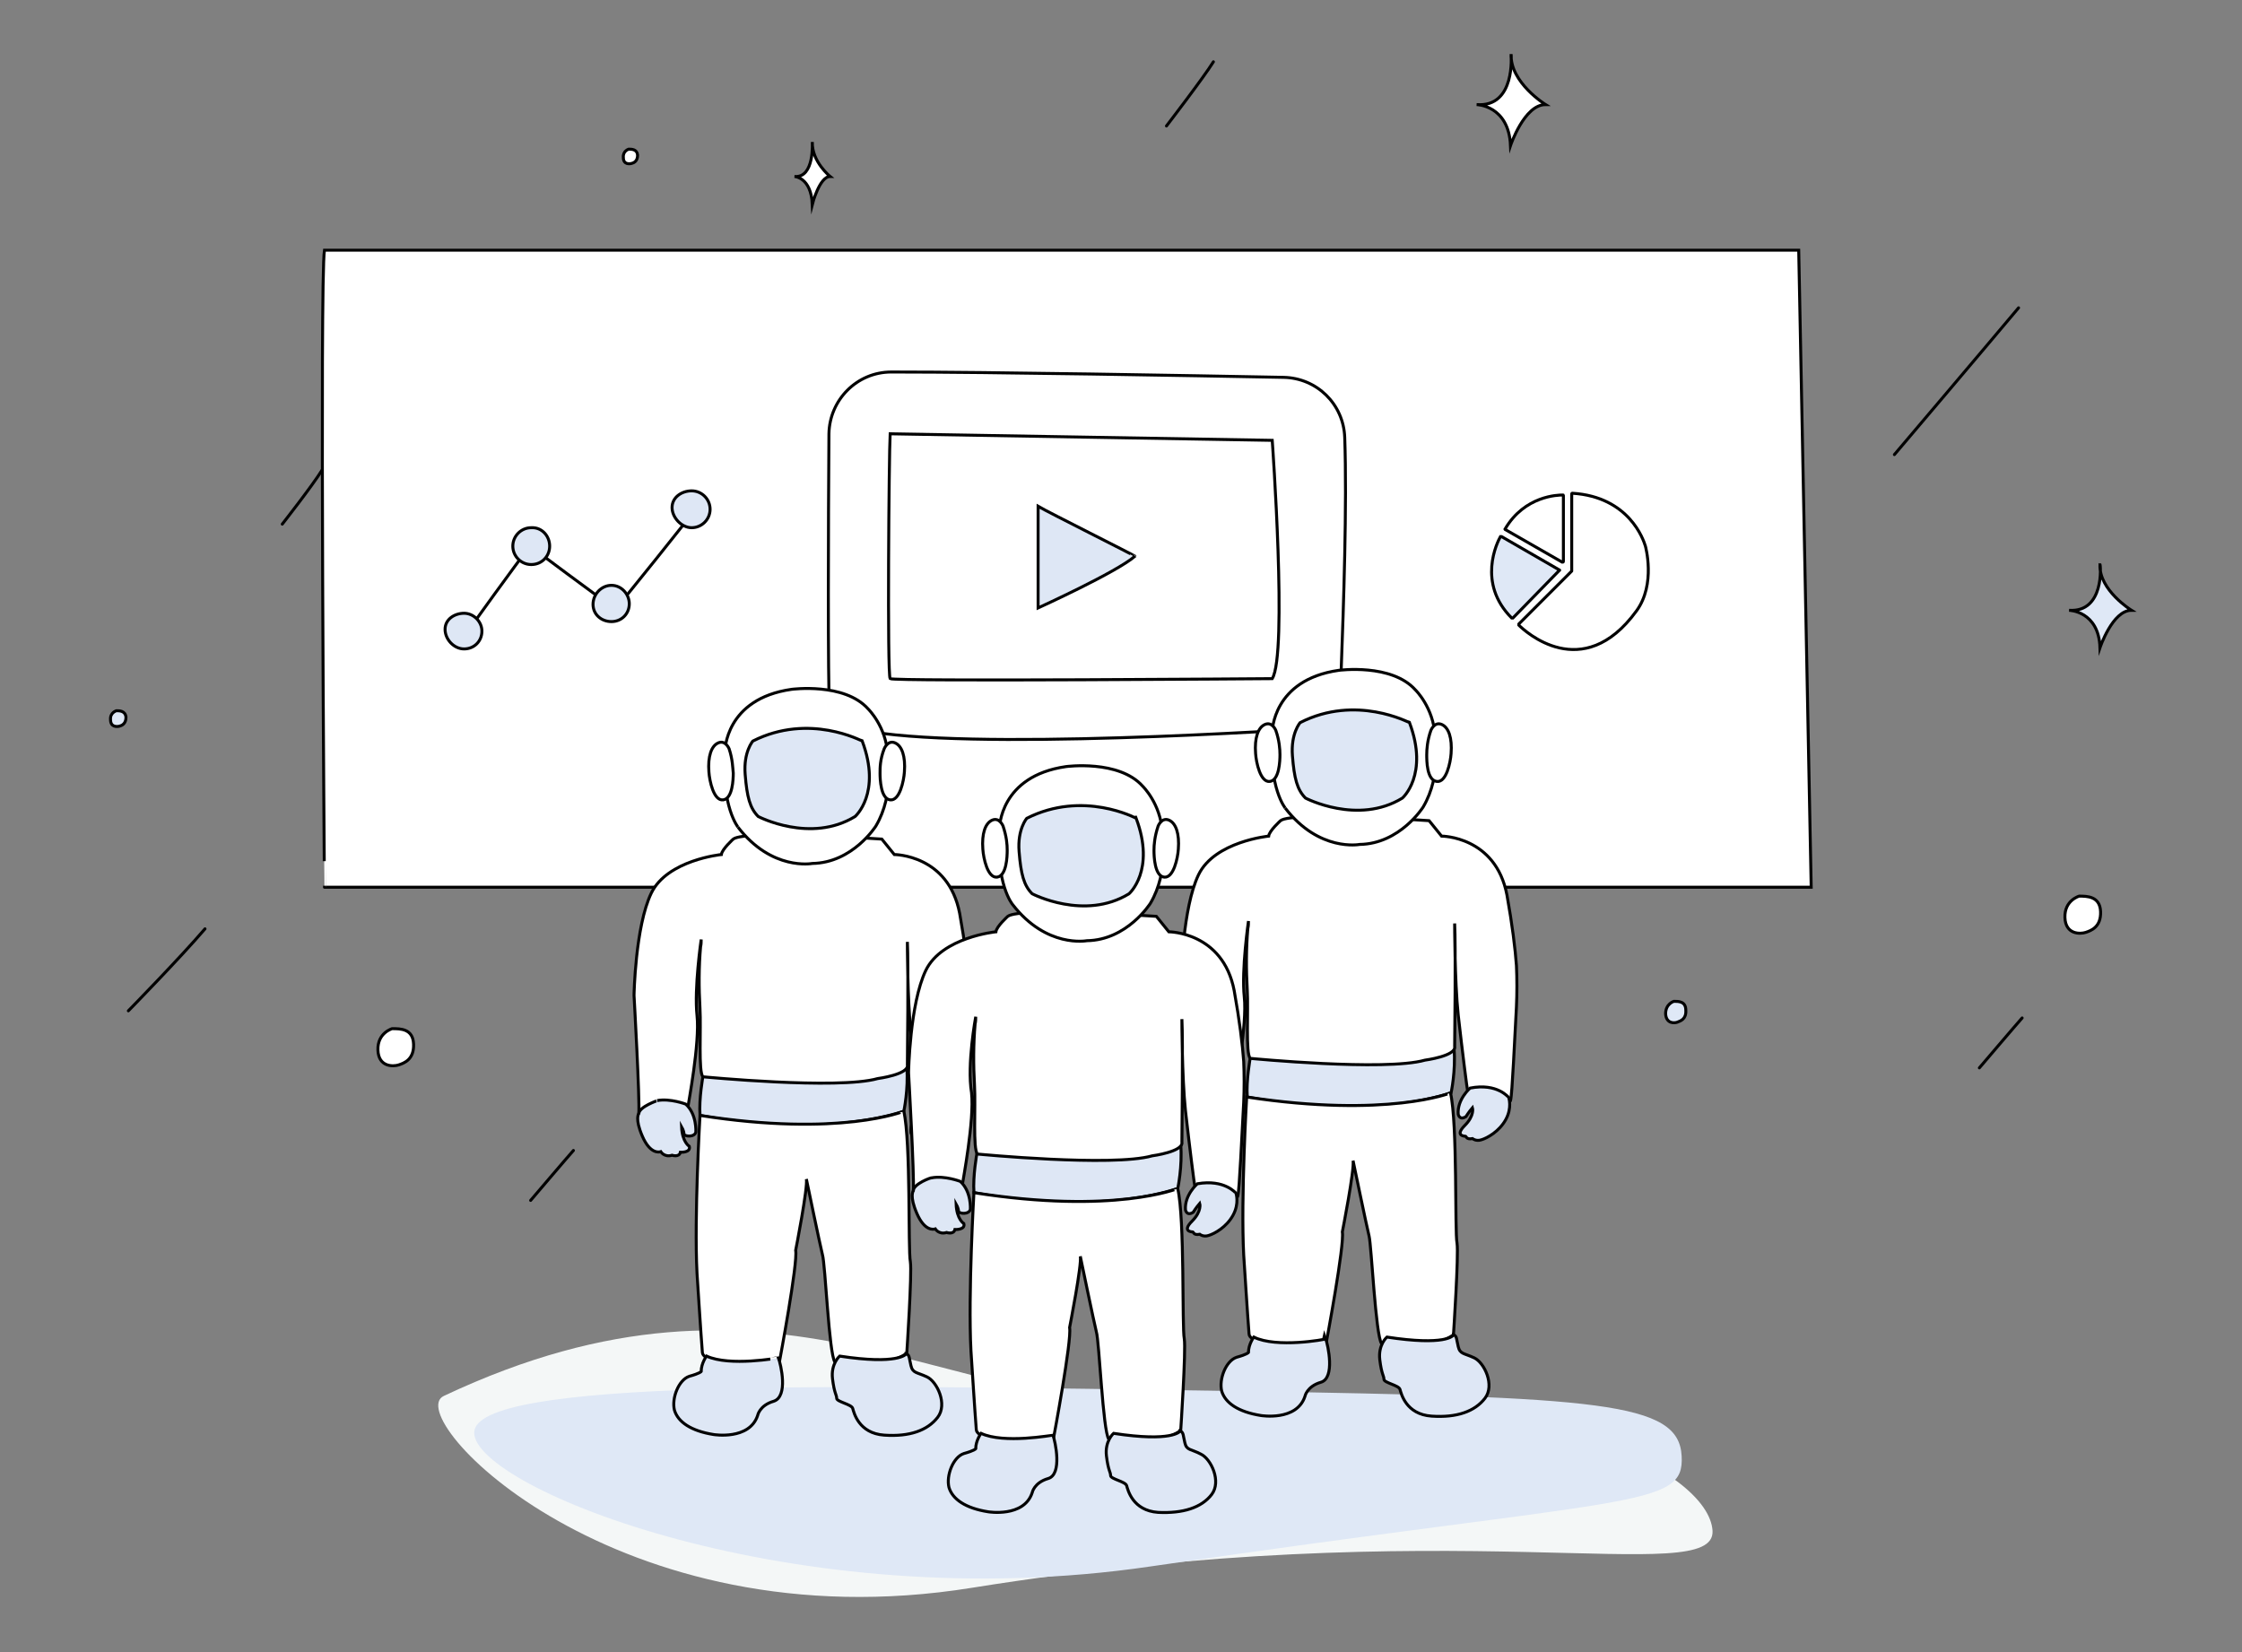 <?xml version="1.0" encoding="utf-8"?>
<!-- Generator: Adobe Illustrator 19.2.1, SVG Export Plug-In . SVG Version: 6.00 Build 0)  -->
<svg version="1.1" id="Layer_1" xmlns="http://www.w3.org/2000/svg" xmlns:xlink="http://www.w3.org/1999/xlink" x="0px" y="0px"
	 viewBox="0 0 377.3 278" style="enable-background:new 0 0 377.3 278;" xml:space="preserve">
<rect x="0" y="0" width="377.3" height="278" fill="#808080" stroke="none"/>
<style type="text/css">
	.st0{fill:#FFFFFF;stroke:#010101;stroke-width:0.5;stroke-linecap:round;stroke-miterlimit:10;}
	.st1{fill:#DEE7F5;stroke:#020202;stroke-width:0.5;stroke-linecap:round;stroke-miterlimit:10;}
	.st2{fill:#F4F7F7;}
	.st3{fill:#DFE8F6;}
	.st4{fill:#FFFFFF;stroke:#020202;stroke-width:0.5;stroke-linecap:round;stroke-miterlimit:10;}
	.st5{fill:none;stroke:#010101;stroke-width:0.5;stroke-linecap:round;stroke-miterlimit:10;}
	.st6{fill:#DEE7F5;stroke:#010101;stroke-width:0.5;stroke-linecap:round;stroke-miterlimit:10;}
	.st7{fill:#FFFFFF;stroke:#000000;stroke-width:0.5;stroke-linecap:round;stroke-miterlimit:10;}
	.st8{fill:#DFE8F6;stroke:#000000;stroke-width:0.5;stroke-linecap:round;stroke-miterlimit:10;}
	.st9{fill:none;stroke:#000000;stroke-width:0.5;stroke-linecap:round;stroke-miterlimit:10;}
</style>
<g>
	<path class="st0" d="M54.6,42.1h248.1l2.1,107.2H54.6C54.6,149.4,53.8,46.9,54.6,42.1z"/>
</g>
<path class="st0" d="M150,62.6c-5.8,0-10.4,4.7-10.5,10.4c-0.1,14.8-0.2,40.9,0.1,46.9c0.3,6.8,54.1,4.3,76.3,3
	c5.4-0.3,9.6-4.7,9.8-10c0.4-10.7,1-28.1,0.6-39.3c-0.2-5.6-4.7-10-10.3-10.1C200.2,63.2,167.4,62.6,150,62.6z"/>
<path class="st0" d="M149.8,73l64.3,1.1c0,0,2.6,36,0,40.1c0,0-63.8,0.5-64.3,0C149.3,113.7,149.6,76.3,149.8,73z"/>
<path class="st1" d="M174.7,85.2v17.1c0,0,13.2-6,16.3-8.7C191,93.5,176.2,86.1,174.7,85.2z"/>
<path class="st2" d="M288.2,257.6c0.5,9.8-43.1-3.5-124.7,9.6c-59.8,9.6-96.2-28.9-88.8-32.3c56.4-26.6,84.8,3.6,123.5,1
	C258.7,231.7,287.6,247.6,288.2,257.6z"/>
<path class="st3" d="M283,245c0.5,8.9-7.8,6.7-89.4,18.6c-59.8,8.8-113.8-13.3-113.8-22.5c0-9.1,60.2-8.1,128.9-7
	C269.4,235.1,282.5,235.9,283,245z"/>
<g>
	<path class="st1" d="M118.3,181.1c0,0-0.7,3.8-0.5,6.6c0,0,19.6,4,34.3-0.7c0,0,0.8-3.7,0.5-7.4
		C152.6,179.6,148.1,182.6,118.3,181.1z"/>
	<path class="st4" d="M117.8,187.7c0,0-1,17-0.5,26.6c0,0,0.7,10.9,0.9,13.3c0.2,2.4,12.7,2.7,13,1.4c0,0,3.1-16.5,2.7-18.6
		c0,0,2.1-10.7,1.8-12c0,0,2.3,11.1,2.7,12.7c0.5,1.6,1.1,16.7,2.1,18.1c0,0,8.6,1.2,12.1-1.5c0,0,0.9-13.5,0.6-15.4
		c-0.4-1.9,0.1-20.1-1.1-25.3C152.1,187,141.4,191.4,117.8,187.7z"/>
	<path class="st4" d="M118,158.1c0,0.4,0,0.8-0.1,1.2c-0.3,3.4-0.3,6.9-0.1,10.4c0.2,3.5-0.3,10.7,0.5,11.5c0,0,22.7,2.2,29.4,0.3
		c0,0,5.3-0.7,5-2.3c0,0,0.2-17.4,0-20.7c0,0,0,9.7,0.6,15.4c0.7,6.2,1.5,12.5,1.6,12.9s6.8,2.8,7.2,1.5c0.3-1,0.7-10.7,1-15.8
		c0.1-2.3,0.1-4.6,0-6.9c-0.2-2.8-0.7-6.9-1.6-11.9c-1.9-9.9-11-9.9-11-9.9l-2.1-2.6c0,0-23-1.6-25,0c0,0-1.9,1.7-2,2.6
		c0,0-9.1,0.9-11.8,6.5c-2.7,5.6-2.9,17.2-2.9,17.2s1,17.6,0.8,19.9c-0.1,2.3,8.3-1.1,8.3-1.3s2-10.6,1.5-15.2S118,158.1,118,158.1z
		"/>
	<path class="st1" d="M118.9,228.2c0,0-0.9,1.2-0.9,2.6c0,0-0.2,0.3-2,0.8c-1.8,0.6-3,3.7-2.5,5.7c0.6,2,2.8,3.5,6.6,4.1
		c0,0,6,1,7.4-3.2c0,0,0.3-1.7,2.7-2.4c2.5-0.8,1.2-6.2,0.8-7.3C131,228.5,122.8,230,118.9,228.2z"/>
	<path class="st1" d="M141.3,228.2c0,0-1.5,1.3-1.2,3.8c0.3,2.5,0.7,2.7,0.7,3.3s2.5,1,2.7,1.7s1,4.2,5.3,4.5s7.3-0.8,9-3
		c1.7-2.2-0.1-6-1.8-6.8s-2.4-0.6-2.7-1.9c-0.3-1.2-0.2-1.8-0.8-2C152.5,227.9,151.1,229.7,141.3,228.2z"/>
	<path class="st4" d="M122,126.4c0,0,0-8.8,11.2-10.4c0,0,8.9-1.2,12.9,3.3c0,0,3,2.9,3.3,7.7c0,0,1.2,6.6-2,12
		c0,0-3.9,6.2-10.7,6.3c0,0-6.8,1.3-12.5-6.1C124.3,139.3,121.3,135.8,122,126.4z"/>
	<path class="st1" d="M126.7,124.7c0,0-1.6,1.8-1.3,5.6c0.3,3.8,0.8,5.7,2.2,7.1c0,0,8.8,4.6,16.3,0c0,0,4.5-3.9,1.2-12.7
		C145,124.7,136.2,119.9,126.7,124.7z"/>
	<path class="st4" d="M148.8,126c0,0,0.6-1.5,1.8-1s1.8,2.3,1.6,4.9c-0.1,1.5-0.8,4.9-2.4,4.7s-1.7-3.5-1.7-4.5
		C148.1,129.2,148.1,127.8,148.8,126z"/>
	<path class="st4" d="M122.7,126c0,0-0.6-1.5-1.8-1c-1.2,0.5-1.8,2.3-1.6,4.9c0.1,1.5,0.8,4.9,2.4,4.7s1.7-3.5,1.7-4.5
		C123.3,129.2,123.3,127.8,122.7,126z"/>
	<path class="st1" d="M155.3,186.2c0,0-2.2,1.9-2,4.4c0,0,0.2,1.1,1.3,0.4c0,0,0.5-0.8,1.1-1.5c0,0,0.4,1.3-1.3,3
		c-1.7,1.7-0.1,1.8,0.1,1.8c0.2,0,0.1,0.6,1.2,0.4c0,0,0.6,0.5,1.5,0.2c1-0.3,3-1.4,4.1-3.4s0.5-3.7,0.5-3.7S160,185.4,155.3,186.2z
		"/>
	<path class="st1" d="M107.5,187.4c0,0-0.7,0.8,0.6,3.8c1.3,3,2.8,2.7,3.1,2.6c0,0,0.6,1,1.9,0.6c0,0,1.2,0.4,1.4-0.5
		c0,0,1.8,0.1,1.5-1c0,0-1.2-0.7-1.3-3.3c0,0,0.4,0.7,0.4,1.2c0.1,0.5,1.8,0.6,2-0.3c0,0,0.2-3-1.7-4.7c0,0-2.6-1-4.8-0.6
		C110.7,185.2,107.6,186.2,107.5,187.4z"/>
</g>
<g>
	<path class="st1" d="M210.4,178c0,0-0.7,3.8-0.5,6.6c0,0,19.6,4,34.3-0.7c0,0,0.8-3.7,0.5-7.4C244.7,176.4,240.2,179.5,210.4,178z"
		/>
	<path class="st4" d="M209.8,184.6c0,0-1,17-0.5,26.6c0,0,0.7,10.9,0.9,13.3c0.2,2.4,12.7,2.7,13,1.4c0,0,3.1-16.5,2.7-18.6
		c0,0,2.1-10.7,1.8-12c0,0,2.3,11.1,2.7,12.7s1.1,16.7,2.1,18.1c0,0,8.6,1.2,12.1-1.5c0,0,0.9-13.5,0.6-15.4
		c-0.4-1.9,0.1-20.1-1.1-25.3C244.2,183.9,233.5,188.2,209.8,184.6z"/>
	<path class="st4" d="M210.1,155c0,0.4,0,0.8-0.1,1.2c-0.3,3.4-0.3,6.9-0.1,10.4c0.2,3.5-0.3,10.7,0.5,11.5c0,0,22.7,2.2,29.4,0.3
		c0,0,5.3-0.7,5-2.3c0,0,0.2-17.4,0-20.7c0,0,0,9.7,0.6,15.4c0.7,6.2,1.5,12.5,1.6,12.9c0,0.4,6.8,2.8,7.2,1.5
		c0.3-1,0.7-10.7,1-15.8c0.1-2.3,0.1-4.6,0-6.9c-0.2-2.8-0.7-6.9-1.6-11.9c-1.9-9.9-11-9.9-11-9.9l-2.1-2.6c0,0-23-1.6-25,0
		c0,0-1.9,1.7-2,2.6c0,0-9.1,0.9-11.8,6.5c-2.7,5.6-2.9,17.2-2.9,17.2s1,17.6,0.8,19.9c-0.1,2.3,8.3-1.1,8.3-1.3s2-10.6,1.5-15.2
		S210.1,155,210.1,155z"/>
	<path class="st1" d="M211,225c0,0-0.9,1.2-0.9,2.6c0,0-0.2,0.3-2,0.8c-1.8,0.6-3,3.7-2.5,5.7c0.6,2,2.8,3.5,6.6,4.1
		c0,0,6,1,7.4-3.2c0,0,0.3-1.7,2.7-2.4s1.2-6.2,0.8-7.3C223.1,225.4,214.8,226.9,211,225z"/>
	<path class="st1" d="M233.4,225c0,0-1.5,1.3-1.2,3.8s0.7,2.7,0.7,3.3c0,0.6,2.5,1,2.7,1.7s1,4.2,5.3,4.5s7.3-0.8,9-3
		c1.7-2.2-0.1-6-1.8-6.8s-2.4-0.6-2.7-1.9c-0.3-1.2-0.2-1.8-0.8-2C244.6,224.8,243.2,226.5,233.4,225z"/>
	<path class="st4" d="M214.1,123.2c0,0,0-8.8,11.2-10.4c0,0,8.9-1.2,12.9,3.3c0,0,3,2.9,3.3,7.7c0,0,1.2,6.6-2,12
		c0,0-3.9,6.2-10.7,6.3c0,0-6.8,1.3-12.5-6.1C216.4,136.1,213.4,132.7,214.1,123.2z"/>
	<path class="st1" d="M218.8,121.6c0,0-1.6,1.8-1.3,5.6s0.8,5.7,2.2,7.1c0,0,8.8,4.6,16.3,0c0,0,4.5-3.9,1.2-12.7
		C237.1,121.6,228.2,116.8,218.8,121.6z"/>
	<path class="st4" d="M240.8,122.9c0,0,0.6-1.5,1.8-1c1.2,0.5,1.8,2.3,1.6,4.9c-0.1,1.5-0.8,4.9-2.4,4.7c-1.7-0.2-1.7-3.5-1.7-4.5
		C240.1,126.1,240.2,124.6,240.8,122.9z"/>
	<path class="st4" d="M214.7,122.9c0,0-0.6-1.5-1.8-1c-1.2,0.5-1.8,2.3-1.6,4.9c0.1,1.5,0.8,4.9,2.4,4.7s1.7-3.5,1.7-4.5
		C215.4,126.1,215.3,124.6,214.7,122.9z"/>
	<path class="st1" d="M247.4,183.1c0,0-2.2,1.9-2,4.4c0,0,0.2,1.1,1.3,0.4c0,0,0.5-0.8,1.1-1.5c0,0,0.4,1.3-1.3,3
		c-1.7,1.7-0.1,1.8,0.1,1.8c0.2,0,0.1,0.6,1.2,0.4c0,0,0.6,0.5,1.5,0.2c1-0.3,3-1.4,4.1-3.4s0.5-3.7,0.5-3.7S252,182.2,247.4,183.1z
		"/>
	<path class="st1" d="M199.6,184.2c0,0-0.7,0.8,0.6,3.8c1.3,3,2.8,2.7,3.1,2.6c0,0,0.6,1,1.9,0.6c0,0,1.2,0.4,1.4-0.5
		c0,0,1.8,0.1,1.5-1c0,0-1.2-0.7-1.3-3.3c0,0,0.4,0.7,0.4,1.2c0.1,0.5,1.8,0.6,2-0.3c0,0,0.2-3-1.7-4.7c0,0-2.6-1-4.8-0.6
		C202.7,182,199.7,183.1,199.6,184.2z"/>
</g>
<g>
	<path class="st1" d="M164.4,194.1c0,0-0.7,3.8-0.5,6.6c0,0,19.6,4,34.3-0.7c0,0,0.8-3.7,0.5-7.4
		C198.8,192.6,194.3,195.6,164.4,194.1z"/>
	<path class="st4" d="M163.9,200.7c0,0-1,17-0.5,26.6c0,0,0.7,10.9,0.9,13.3c0.2,2.4,12.7,2.7,13,1.4c0,0,3.1-16.5,2.7-18.6
		c0,0,2.1-10.7,1.8-12c0,0,2.3,11.1,2.7,12.7c0.5,1.6,1.1,16.7,2.1,18.1c0,0,8.6,1.2,12.1-1.5c0,0,0.9-13.5,0.6-15.4
		c-0.4-1.9,0.1-20.1-1.1-25.3C198.2,200,187.5,204.4,163.9,200.7z"/>
	<path class="st4" d="M164.2,171.1c0,0.4,0,0.8-0.1,1.2c-0.3,3.4-0.3,6.9-0.1,10.4c0.2,3.5-0.3,10.7,0.5,11.5c0,0,22.7,2.2,29.4,0.3
		c0,0,5.3-0.7,5-2.3c0,0,0.2-17.4,0-20.7c0,0,0,9.7,0.6,15.4c0.7,6.2,1.5,12.5,1.6,12.9c0,0.4,6.8,2.8,7.2,1.5
		c0.3-1,0.7-10.7,1-15.8c0.1-2.3,0.1-4.6,0-6.9c-0.2-2.8-0.7-6.9-1.6-11.9c-1.9-9.9-11-9.9-11-9.9l-2.1-2.6c0,0-23-1.6-25,0
		c0,0-1.9,1.7-2,2.6c0,0-9.1,0.9-11.8,6.5s-2.9,17.2-2.9,17.2s1,17.6,0.8,19.9c-0.1,2.3,8.3-1.1,8.3-1.3s2-10.6,1.5-15.2
		C162.7,179.1,164.2,171.1,164.2,171.1z"/>
	<path class="st1" d="M165.1,241.2c0,0-0.9,1.2-0.9,2.6c0,0-0.2,0.3-2,0.8c-1.8,0.6-3,3.7-2.5,5.7c0.6,2,2.8,3.5,6.6,4.1
		c0,0,6,1,7.4-3.2c0,0,0.3-1.7,2.7-2.4s1.2-6.2,0.8-7.3C177.1,241.5,168.9,243,165.1,241.2z"/>
	<path class="st1" d="M187.4,241.2c0,0-1.5,1.3-1.2,3.8s0.7,2.7,0.7,3.3s2.5,1,2.7,1.7c0.2,0.7,1,4.2,5.3,4.5c4.2,0.2,7.3-0.8,9-3
		c1.7-2.2-0.1-6-1.8-6.8c-1.7-0.9-2.4-0.6-2.7-1.9c-0.3-1.2-0.2-1.8-0.8-2C198.6,240.9,197.2,242.7,187.4,241.2z"/>
	<path class="st4" d="M168.2,139.4c0,0,0-8.8,11.2-10.4c0,0,8.9-1.2,12.9,3.3c0,0,3,2.9,3.3,7.7c0,0,1.2,6.6-2,12
		c0,0-3.9,6.2-10.7,6.3c0,0-6.8,1.3-12.5-6.1C170.4,152.2,167.5,148.8,168.2,139.4z"/>
	<path class="st1" d="M172.8,137.7c0,0-1.6,1.8-1.3,5.6c0.3,3.8,0.8,5.7,2.2,7.1c0,0,8.8,4.6,16.3,0c0,0,4.5-3.9,1.2-12.7
		C191.2,137.7,182.3,132.9,172.8,137.7z"/>
	<path class="st4" d="M194.9,139c0,0,0.6-1.5,1.8-1s1.8,2.3,1.6,4.9c-0.1,1.5-0.8,4.9-2.4,4.7s-1.7-3.5-1.7-4.5
		C194.2,142.2,194.3,140.8,194.9,139z"/>
	<path class="st4" d="M168.8,139c0,0-0.6-1.5-1.8-1c-1.2,0.5-1.8,2.3-1.6,4.9c0.1,1.5,0.8,4.9,2.4,4.7s1.7-3.5,1.7-4.5
		S169.4,140.8,168.8,139z"/>
	<path class="st1" d="M201.5,199.2c0,0-2.2,1.9-2,4.4c0,0,0.2,1.1,1.3,0.4c0,0,0.5-0.8,1.1-1.5c0,0,0.4,1.3-1.3,3
		c-1.7,1.7-0.1,1.8,0.1,1.8c0.2,0,0.1,0.6,1.2,0.4c0,0,0.6,0.5,1.5,0.2c1-0.3,3-1.4,4.1-3.4s0.5-3.7,0.5-3.7
		S206.1,198.4,201.5,199.2z"/>
	<path class="st1" d="M153.7,200.4c0,0-0.7,0.8,0.6,3.8c1.3,3,2.8,2.7,3.1,2.6c0,0,0.6,1,1.9,0.6c0,0,1.2,0.4,1.4-0.5
		c0,0,1.8,0.1,1.5-1c0,0-1.2-0.7-1.3-3.3c0,0,0.4,0.7,0.4,1.2c0.1,0.5,1.8,0.6,2-0.3c0,0,0.2-3-1.7-4.7c0,0-2.6-1-4.8-0.6
		C156.8,198.1,153.7,199.2,153.7,200.4z"/>
</g>
<g>
	<path class="st5" d="M78.8,106.1c0,0,8.4-11.7,10.4-14.2c0,0,11.9,8.9,14.4,10.6c0,0,13.4-16.5,14.3-18"/>
	<path class="st6" d="M81.1,106.2c0,1.7-1.3,3-3,3c-1.7,0-3.2-1.6-3.2-3.3c0-1.7,1.6-2.7,3.2-2.7C79.7,103.2,81.1,104.6,81.1,106.2z
		"/>
	<path class="st6" d="M92.5,91.9c0,1.7-1.3,3.1-3.1,3.1c-1.7,0-3.1-1.4-3.1-3.1c0-1.7,1.4-3.1,3.1-3.1
		C91.2,88.7,92.5,90.2,92.5,91.9z"/>
	<path class="st6" d="M105.9,101.6c0,1.7-1.3,3-3,3s-3.1-1.2-3.1-2.9c0-1.7,1.4-3.2,3.1-3.2S105.9,100,105.9,101.6z"/>
	<path class="st6" d="M119.5,85.7c0,1.7-1.4,3.1-3.1,3.1c-1.7,0-3.3-1.7-3.3-3.4c0-1.7,1.6-2.8,3.3-2.8
		C118.1,82.6,119.5,84,119.5,85.7z"/>
</g>
<g>
	<path class="st7" d="M253.3,89.1l9.6,5.5c0.1,0,0.2,0,0.2-0.1l0-11.1c0-0.1,0-0.1-0.1-0.1c-0.8,0-6.4,0.1-9.7,5.7
		C253.3,89,253.3,89.1,253.3,89.1z"/>
	<path class="st8" d="M262.4,95.9l-9.7-5.6c-0.1,0-0.1,0-0.2,0c-0.5,0.9-4,7.8,1.9,13.7c0,0,0.1,0,0.2,0l7.8-8
		C262.5,96,262.5,95.9,262.4,95.9z"/>
	<path class="st7" d="M264.5,96.1l0-13c0-0.1,0.1-0.1,0.1-0.1c9.6,0.6,12,7.9,12.3,8.9c0,0,1.8,6.4-1.5,10.9
		c-9.1,12.5-18.9,3.3-19.8,2.4c0,0,0-0.1,0-0.2L264.5,96.1"/>
</g>
<g>
	<path class="st8" d="M348.2,102.7c0,0,5,0.1,5.2,6.3c0,0,2.1-6.3,5.3-6.3c0,0-5.5-3.4-5.3-7.7C353.5,95,354.2,103.1,348.2,102.7z"
		/>
	<path class="st7" d="M248.5,17.6c0,0,5.4,0.1,5.7,6.9c0,0,2.3-6.9,5.9-6.9c0,0-6-3.7-5.8-8.5C254.3,9.2,255.1,18.1,248.5,17.6z"/>
	<path class="st7" d="M66,173.1c0,0-2.5,0.7-2.4,3.6c0.1,2.9,2.6,2.8,3.5,2.5c0.9-0.3,2.6-0.9,2.5-3.5
		C69.5,173.1,67.4,173.1,66,173.1z"/>
	<path class="st7" d="M105.8,25.1c0,0-1,0.3-0.9,1.4c0,1.2,1,1.1,1.4,1s1-0.4,1-1.4C107.2,25.1,106.3,25.1,105.8,25.1z"/>
	<path class="st8" d="M281.7,168.5c0,0-1.4,0.4-1.4,2.1c0.1,1.7,1.5,1.6,2,1.4c0.5-0.2,1.5-0.5,1.4-2
		C283.7,168.5,282.5,168.5,281.7,168.5z"/>
</g>
<path class="st8" d="M19.6,119.6c0,0-1.1,0.3-1,1.5c0,1.3,1.1,1.2,1.5,1.1c0.4-0.1,1.1-0.4,1.1-1.5
	C21.1,119.6,20.1,119.6,19.6,119.6z"/>
<path class="st9" d="M47.5,88.2c0,0,5.1-6.5,6.7-9.1"/>
<path class="st9" d="M196.3,21.2c0,0,6.3-8.2,7.9-10.8"/>
<path class="st9" d="M89.3,202c0,0,6.3-7.4,7.2-8.4"/>
<path class="st7" d="M349.9,150.8c0,0-2.5,0.7-2.4,3.6c0.1,2.9,2.6,2.8,3.5,2.5c0.9-0.3,2.6-0.9,2.5-3.5S351.2,150.8,349.9,150.8z"
	/>
<path class="st9" d="M333.1,179.7c0,0,6.3-7.4,7.2-8.4"/>
<path class="st9" d="M318.8,76.5c0,0,15.2-17.9,20.9-24.7"/>
<path class="st9" d="M21.6,170.1c0,0,8.8-9,12.9-13.8"/>
<path class="st7" d="M133.7,29.7c0,0,2.8,0.1,3,4.7c0,0,1.2-4.7,3-4.7c0,0-3.1-2.5-3-5.8C136.7,23.9,137.1,30,133.7,29.7z"/>
</svg>
